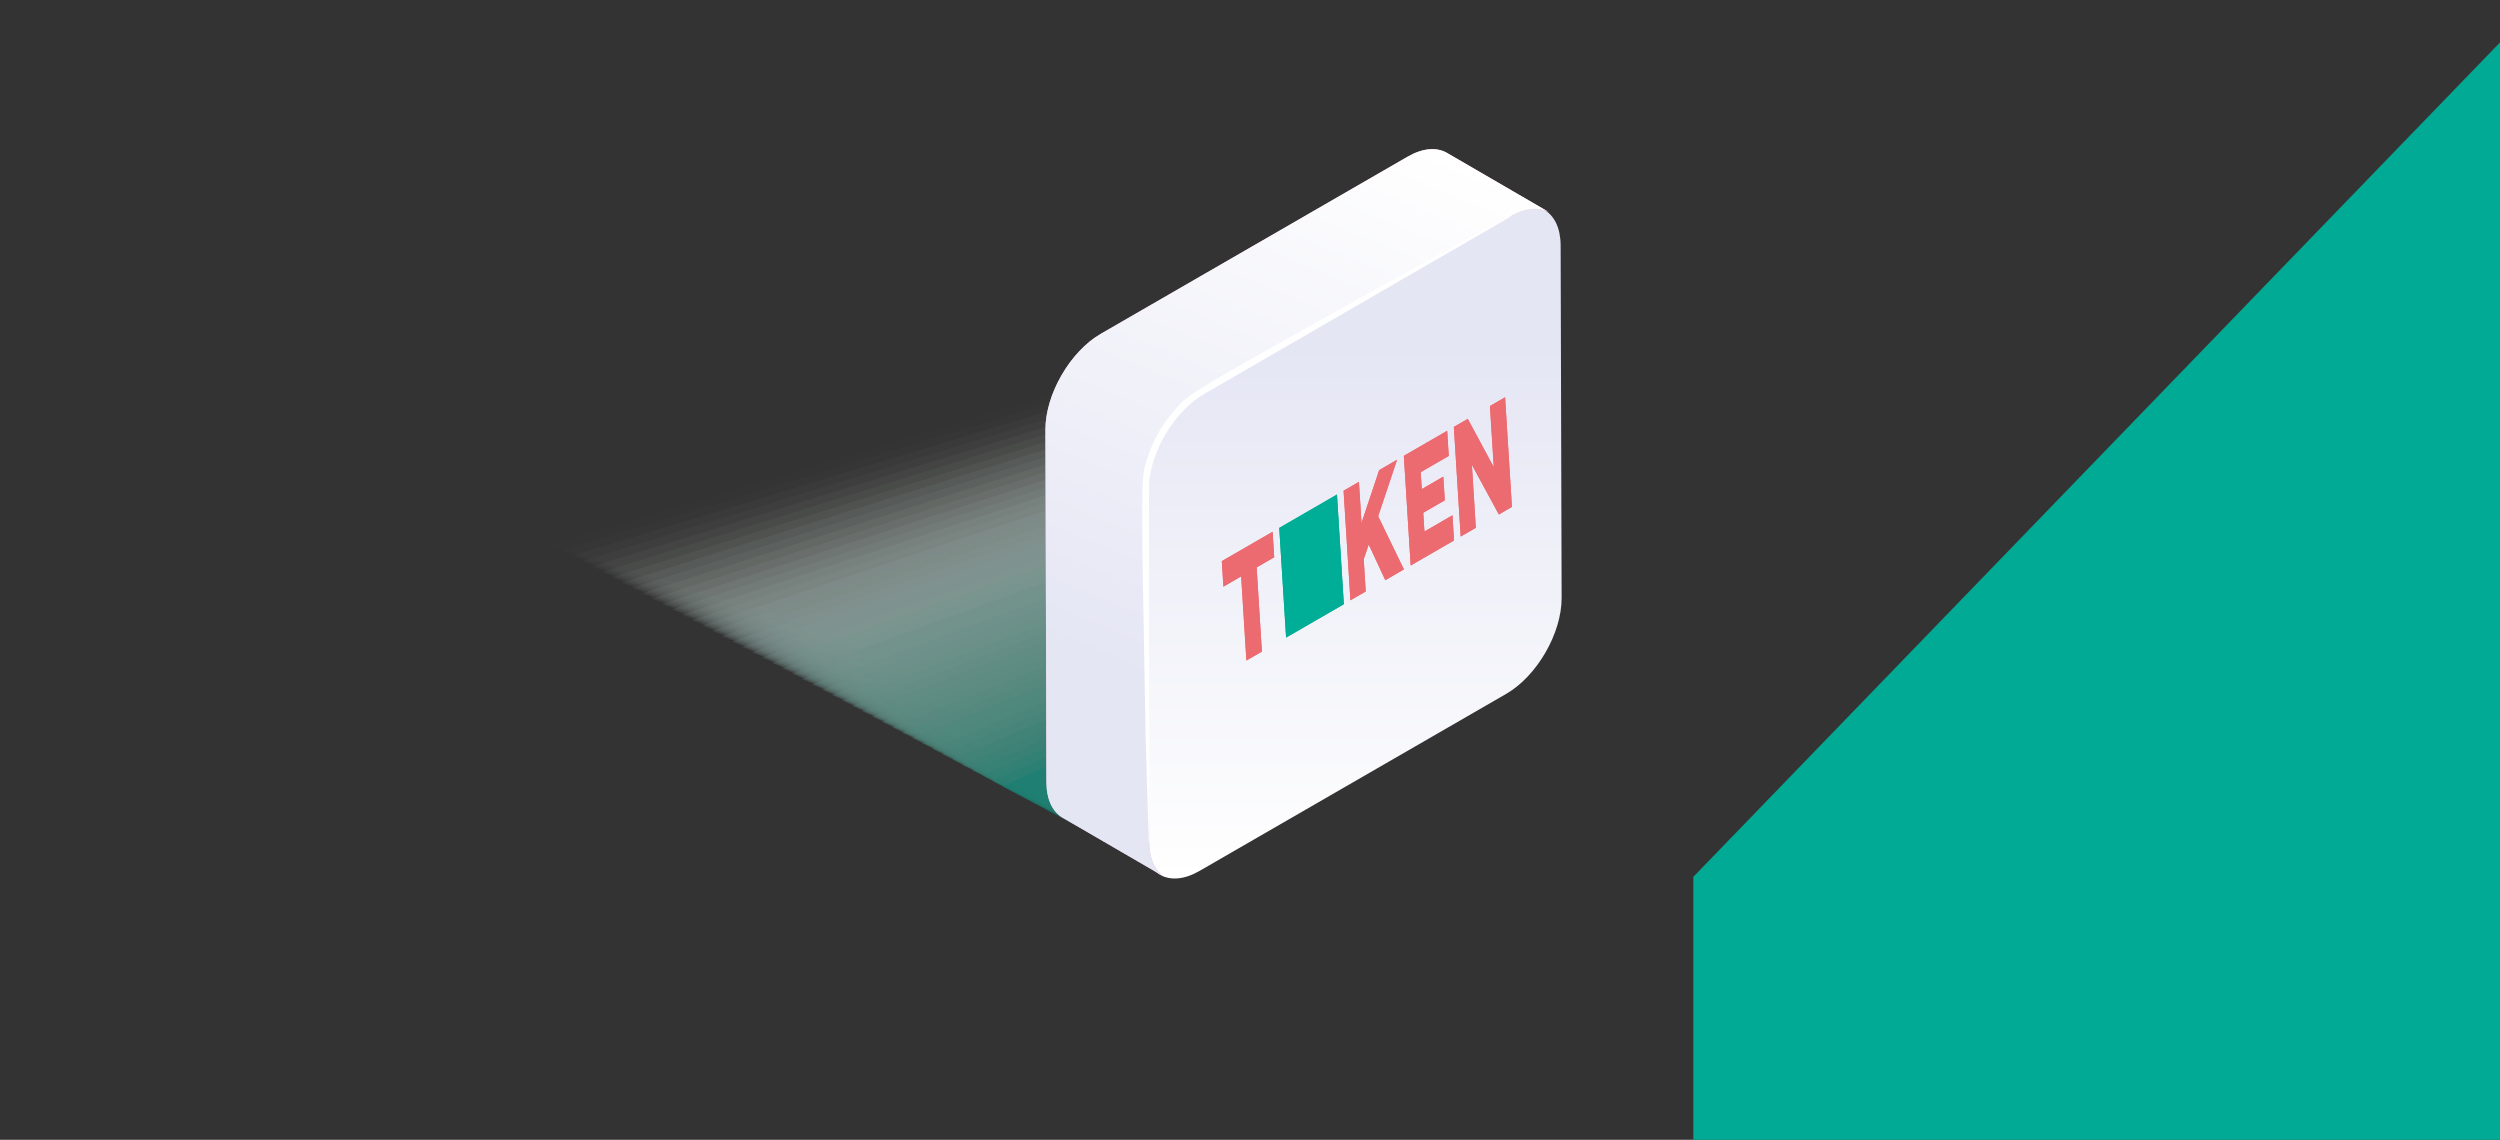 <?xml version="1.0" encoding="UTF-8"?>
<svg xmlns="http://www.w3.org/2000/svg" xmlns:xlink="http://www.w3.org/1999/xlink" viewBox="0 0 658 300">
  <rect x="0" y="0" width="658" height="300" fill="#333333" stroke="none"/>
  <defs>
    <style>
      .cls-1 {
        fill: #eef5f3;
        opacity: .03;
      }

      .cls-2 {
        fill: none;
      }

      .cls-3 {
        fill: #e6f1ed;
        opacity: .05;
      }

      .cls-4 {
        fill: #daeae6;
        opacity: .09;
      }

      .cls-5 {
        fill: #eaf4f1;
        opacity: .04;
      }

      .cls-6 {
        fill: #cde4de;
        opacity: .12;
      }

      .cls-7 {
        fill: #ddede9;
        opacity: .08;
      }

      .cls-8 {
        fill: #e1efeb;
        opacity: .07;
      }

      .cls-9 {
        fill: #d1e6e1;
        opacity: .11;
      }

      .cls-10 {
        fill: #d5e8e4;
        opacity: .1;
      }

      .cls-11 {
        fill: url(#linear-gradient);
      }

      .cls-12 {
        clip-path: url(#clippath);
      }

      .cls-13, .cls-14 {
        fill: #00aa94;
      }

      .cls-15 {
        fill: #00ad96;
      }

      .cls-16 {
        fill: #ec6b71;
      }

      .cls-17 {
        fill: #f0b2d0;
      }

      .cls-18, .cls-19 {
        mix-blend-mode: overlay;
      }

      .cls-18, .cls-20 {
        fill: #fff;
      }

      .cls-21 {
        fill: #c1ded8;
        opacity: .15;
      }

      .cls-22 {
        fill: #c8e2dc;
        opacity: .13;
      }

      .cls-23 {
        fill: #c5e0d9;
        opacity: .14;
      }

      .cls-24 {
        fill: #a3d1c7;
        opacity: .23;
      }

      .cls-25 {
        fill: #a8d2ca;
        opacity: .22;
      }

      .cls-26 {
        fill: #acd5cc;
        opacity: .21;
      }

      .cls-27 {
        fill: #afd6ce;
        opacity: .2;
      }

      .cls-28 {
        fill: #b8dad3;
        opacity: .17;
      }

      .cls-29 {
        fill: #b4d8d0;
        opacity: .18;
      }

      .cls-30 {
        fill: #7dc1b4;
        opacity: .33;
      }

      .cls-31 {
        fill: #85c5b8;
        opacity: .3;
      }

      .cls-32 {
        fill: #80c3b6;
        opacity: .32;
      }

      .cls-33 {
        fill: #bcdcd5;
        opacity: .16;
      }

      .cls-34 {
        fill: url(#linear-gradient-2);
      }

      .cls-20 {
        opacity: 0;
      }

      .cls-35 {
        isolation: isolate;
      }

      .cls-36 {
        fill: #f3f9f7;
        opacity: .02;
      }

      .cls-37 {
        fill: #f8fbfb;
        opacity: .01;
      }

      .cls-38 {
        mix-blend-mode: multiply;
        opacity: .63;
      }

      .cls-39 {
        fill: #28ac98;
        opacity: .48;
      }

      .cls-40 {
        fill: #1bab96;
        opacity: .49;
      }

      .cls-14 {
        opacity: .5;
      }

      .cls-41 {
        fill: #79c0b2;
        opacity: .34;
      }

      .cls-42 {
        fill: #89c6ba;
        opacity: .29;
      }

      .cls-43 {
        fill: #96cbc1;
        opacity: .26;
      }

      .cls-44 {
        fill: #8dc8bc;
        opacity: .28;
      }

      .cls-45 {
        fill: #92c9be;
        opacity: .27;
      }

      .cls-46 {
        fill: #9fcfc5;
        opacity: .24;
      }

      .cls-47 {
        fill: #9acdc3;
        opacity: .25;
      }

      .cls-48 {
        fill: #34ae9a;
        opacity: .47;
      }

      .cls-49 {
        fill: #43b19e;
        opacity: .45;
      }

      .cls-50 {
        fill: #3caf9c;
        opacity: .46;
      }

      .cls-51 {
        fill: #56b5a3;
        opacity: .41;
      }

      .cls-52 {
        fill: #51b3a1;
        opacity: .42;
      }

      .cls-53 {
        fill: #4bb2a0;
        opacity: .43;
      }

      .cls-54 {
        fill: #66b9aa;
        opacity: .38;
      }

      .cls-55 {
        fill: #61b8a8;
        opacity: .39;
      }

      .cls-56 {
        fill: #5cb6a5;
        opacity: .4;
      }

      .cls-57 {
        fill: #74beaf;
        opacity: .35;
      }

      .cls-58 {
        fill: #70bdae;
        opacity: .36;
      }

      .cls-59 {
        fill: #6cbbac;
        opacity: .37;
      }
    </style>
    <linearGradient id="linear-gradient" x1="355.92" y1="54.28" x2="355.92" y2="231.23" gradientUnits="userSpaceOnUse">
      <stop offset=".18" stop-color="#e4e6f4"/>
      <stop offset=".21" stop-color="#e5e6f4"/>
      <stop offset="1" stop-color="#fff"/>
    </linearGradient>
    <linearGradient id="linear-gradient-2" x1="284.82" y1="217.97" x2="362.05" y2="32.82" xlink:href="#linear-gradient"/>
    <clipPath id="clippath">
      <rect class="cls-2" x="34.34" y="-22.33" width="623.66" height="322.77"/>
    </clipPath>
  </defs>
  <g class="cls-35">
    <g id="Layer_1" data-name="Layer 1">
      <g class="cls-38">
        <path class="cls-20" d="m142.66,142.07c24.88,7.69,49.76,15.37,74.64,23.06,24.88,7.68,49.76,15.37,74.64,23.06,29.86-7.66,53.71-18.74,69.69-30.27,15.98-11.53,24.07-23.49,22.42-32.91-2.92-16.7-37.12-28.94-78.83-31.38-27.09,8.08-54.19,16.15-81.28,24.23s-54.19,16.15-81.28,24.23Z"/>
        <path class="cls-37" d="m225.93,119.28c-26.88,8.07-53.76,16.13-80.64,24.2,24.66,7.69,49.33,15.39,73.99,23.08,24.6,7.37,49.21,14.73,73.81,22.1,6.62-1.72,12.94-3.61,18.94-5.63,20.74-6.97,37.69-15.57,50.01-24.43,15.77-11.36,23.83-23.14,22.36-32.44h0c-2.42-13.8-27.38-24.87-59.42-29.3-5.97-.79-12.21-1.36-18.63-1.7-26.81,8.04-53.62,16.07-80.43,24.11Z"/>
        <path class="cls-36" d="m227.92,120.71c-26.67,8.06-53.33,16.12-80,24.18,24.45,7.7,48.9,15.4,73.35,23.1,24.33,7.05,48.66,14.1,72.99,21.15,6.54-1.72,12.79-3.6,18.73-5.62,20.47-6.93,37.25-15.45,49.49-24.22,15.56-11.19,23.6-22.79,22.3-31.96h0c-2.36-13.49-27.53-24.71-58.86-29.04-5.91-.74-12.08-1.27-18.43-1.57-26.53,8-53.06,16-79.59,23.99Z"/>
        <path class="cls-1" d="m229.91,122.15c-26.45,8.05-52.9,16.1-79.35,24.15,24.24,7.71,48.48,15.42,72.71,23.12,24.06,6.73,48.11,13.46,72.17,20.19,6.46-1.72,12.64-3.6,18.52-5.61,20.21-6.89,36.8-15.33,48.97-24.01,15.36-11.02,23.36-22.44,22.24-31.49h0c-2.31-13.18-27.67-24.55-58.29-28.78-5.85-.69-11.95-1.17-18.22-1.44-26.25,7.96-52.49,15.92-78.74,23.88Z"/>
        <path class="cls-5" d="m231.9,123.58c-26.24,8.04-52.48,16.08-78.71,24.12,24.02,7.72,48.05,15.43,72.07,23.15,23.78,6.41,47.56,12.82,71.34,19.24,6.38-1.72,12.49-3.6,18.31-5.61,19.95-6.84,36.36-15.2,48.45-23.8,15.15-10.85,23.12-22.09,22.18-31.02h0c-2.25-12.88-27.82-24.4-57.72-28.53-5.79-.64-11.82-1.08-18.02-1.31-25.96,7.92-51.93,15.84-77.89,23.76Z"/>
        <path class="cls-3" d="m233.9,125.02c-26.02,8.03-52.05,16.07-78.07,24.1,23.81,7.72,47.62,15.45,71.43,23.17,23.51,6.09,47.01,12.19,70.52,18.28,6.31-1.72,12.34-3.6,18.09-5.6,19.68-6.8,35.92-15.08,47.93-23.6,14.95-10.68,22.88-21.74,22.12-30.54h0c-2.2-12.57-27.96-24.24-57.16-28.27-5.72-.59-11.69-.99-17.81-1.18-25.68,7.88-51.36,15.76-77.04,23.64Z"/>
        <path class="cls-8" d="m235.89,126.46c-25.81,8.02-51.62,16.05-77.43,24.07,23.6,7.73,47.19,15.46,70.79,23.19,23.23,5.78,46.46,11.55,69.69,17.33,6.23-1.73,12.2-3.6,17.88-5.59,19.42-6.76,35.47-14.96,47.4-23.39,14.74-10.51,22.64-21.39,22.06-30.07h0c-2.15-12.27-28.11-24.08-56.59-28.02-5.66-.54-11.56-.9-17.61-1.05-25.4,7.84-50.8,15.68-76.2,23.52Z"/>
        <path class="cls-7" d="m237.88,127.89c-25.6,8.02-51.19,16.03-76.79,24.05,23.38,7.74,46.77,15.48,70.15,23.22,22.96,5.46,45.91,10.91,68.87,16.37,6.15-1.73,12.05-3.6,17.67-5.59,19.15-6.71,35.05-14.81,46.88-23.18,14.56-10.3,22.4-21.05,22-29.6h0c-2.09-11.96-28.25-23.92-56.02-27.76-5.6-.49-11.42-.8-17.41-.91-25.12,7.8-50.23,15.6-75.35,23.41Z"/>
        <path class="cls-4" d="m239.87,129.33c-25.38,8.01-50.76,16.01-76.15,24.02,23.17,7.75,46.34,15.49,69.51,23.24,22.68,5.14,45.37,10.28,68.05,15.42,6.07-1.73,11.9-3.6,17.46-5.58,18.89-6.67,34.61-14.68,46.36-22.97,14.36-10.13,22.16-20.7,21.93-29.12h0c-2.04-11.65-28.4-23.77-55.46-27.51-5.53-.45-11.29-.71-17.2-.78-24.83,7.76-49.67,15.53-74.5,23.29Z"/>
        <path class="cls-10" d="m241.86,130.76c-25.17,8-50.34,16-75.51,23.99,22.96,7.75,45.91,15.51,68.87,23.26,22.41,4.82,44.82,9.64,67.22,14.46,6-1.73,11.75-3.6,17.25-5.58,18.63-6.63,34.16-14.55,45.84-22.76,14.16-9.95,21.92-20.35,21.87-28.65h0c-1.99-11.35-28.54-23.61-54.89-27.25-5.47-.4-11.16-.62-17-.65-24.55,7.72-49.1,15.45-73.66,23.17Z"/>
        <path class="cls-9" d="m243.85,132.2c-24.95,7.99-49.91,15.98-74.86,23.97,22.74,7.76,45.48,15.52,68.23,23.29,22.13,4.5,44.27,9.01,66.4,13.51,5.92-1.73,11.6-3.61,17.03-5.57,18.35-6.62,33.72-14.43,45.32-22.56,13.95-9.78,21.68-20,21.81-28.17h0c-1.93-11.04-28.69-23.45-54.32-27-5.41-.35-11.03-.53-16.79-.52-24.27,7.68-48.54,15.37-72.81,23.05Z"/>
        <path class="cls-6" d="m245.85,133.64c-24.74,7.98-49.48,15.96-74.22,23.94,22.53,7.77,45.06,15.54,67.59,23.31,21.86,4.18,43.72,8.37,65.58,12.55,5.84-1.73,11.45-3.61,16.82-5.56,18.08-6.58,33.28-14.3,44.8-22.35,13.75-9.61,21.44-19.65,21.75-27.7h0c-1.88-10.73-28.83-23.3-53.76-26.74-5.35-.3-10.9-.43-16.59-.39-23.99,7.65-47.98,15.29-71.96,22.94Z"/>
        <path class="cls-22" d="m247.84,135.07c-24.53,7.97-49.05,15.94-73.58,23.92,22.32,7.78,44.63,15.56,66.95,23.33,21.58,3.87,43.17,7.73,64.75,11.6,5.76-1.73,11.3-3.61,16.61-5.56,17.82-6.54,32.84-14.18,44.28-22.14,13.55-9.43,21.2-19.3,21.69-27.23h0c-1.82-10.43-28.98-23.14-53.19-26.49-5.28-.25-10.77-.34-16.39-.26-23.71,7.61-47.41,15.21-71.12,22.82Z"/>
        <path class="cls-23" d="m249.83,136.51c-24.33,7.91-48.63,15.93-72.94,23.89,22.1,7.79,44.2,15.57,66.3,23.36,21.31,3.55,42.62,7.1,63.93,10.64,5.69-1.73,11.15-3.61,16.4-5.55,17.55-6.5,32.39-14.05,43.75-21.93,13.35-9.26,20.96-18.95,21.63-26.75h0c-1.77-10.12-29.12-22.98-52.62-26.23-5.22-.2-10.64-.25-16.18-.13-23.42,7.57-46.86,15.09-70.27,22.7Z"/>
        <path class="cls-21" d="m251.82,137.94c-24.12,7.9-48.2,15.91-72.3,23.86,21.89,7.79,43.78,15.59,65.66,23.38,21.04,3.23,42.07,6.46,63.11,9.69,5.61-1.74,11-3.61,16.18-5.54,17.29-6.46,31.95-13.92,43.23-21.72,13.14-9.09,20.72-18.6,21.57-26.28h0c-1.72-9.81-29.27-22.82-52.06-25.97-5.16-.15-10.5-.16-15.98,0-23.14,7.53-46.3,15.01-69.42,22.59Z"/>
        <path class="cls-33" d="m253.81,139.38c-23.9,7.89-47.77,15.89-71.66,23.84,21.67,7.8,43.35,15.6,65.02,23.4,20.76,2.91,41.52,5.82,62.28,8.73,5.53-1.74,10.86-3.61,15.97-5.54,17.02-6.42,31.51-13.8,42.71-21.52,12.94-8.91,20.48-18.25,21.5-25.81h0c-1.66-9.51-29.41-22.67-51.49-25.72-5.09-.11-10.37-.06-15.77.14-22.86,7.49-45.73,14.93-68.58,22.47Z"/>
        <path class="cls-28" d="m255.81,140.82c-23.69,7.88-47.34,15.88-71.01,23.81,21.46,7.81,42.92,15.62,64.38,23.43,20.49,2.59,40.97,5.19,61.46,7.78,5.46-1.74,10.71-3.61,15.76-5.53,16.75-6.38,31.07-13.67,42.19-21.31,12.74-8.74,20.25-17.9,21.44-25.33h0c-1.61-9.2-29.56-22.51-50.92-25.46-5.03-.06-10.24.03-15.57.27-22.58,7.45-45.17,14.85-67.73,22.35Z"/>
        <path class="cls-29" d="m257.8,142.25c-23.48,7.87-46.92,15.86-70.37,23.79,21.25,7.82,42.49,15.63,63.74,23.45,20.21,2.27,40.42,4.55,60.64,6.82,5.38-1.74,10.56-3.6,15.55-5.52,16.49-6.34,30.62-13.55,41.67-21.1,12.53-8.57,20.01-17.55,21.38-24.86h0c-1.56-8.89-29.7-22.35-50.36-25.21-4.97,0-10.11.12-15.37.4-22.29,7.41-44.61,14.77-66.88,22.23Z"/>
        <path class="cls-27" d="m259.79,143.69c-23.26,7.86-46.49,15.84-69.73,23.76,21.03,7.82,42.07,15.65,63.1,23.47,19.94,1.96,39.88,3.91,59.81,5.87,5.3-1.74,10.41-3.6,15.34-5.52,16.22-6.3,30.18-13.42,41.15-20.89,12.33-8.4,19.77-17.2,21.32-24.39h0c-1.5-8.59-29.85-22.2-49.79-24.95-4.91.04-9.98.21-15.16.53-22.01,7.37-44.04,14.69-66.04,22.12Z"/>
        <path class="cls-26" d="m261.78,145.12c-23.05,7.85-46.06,15.82-69.09,23.73,20.82,7.83,41.64,15.66,62.46,23.5,19.66,1.64,39.33,3.28,58.99,4.91,5.22-1.74,10.26-3.6,15.12-5.51,15.96-6.25,29.74-13.3,40.63-20.68,12.12-8.23,19.53-16.85,21.26-23.91h0c-1.45-8.28-30-22.04-49.22-24.7-4.84.09-9.85.31-14.96.66-21.73,7.33-43.48,14.61-65.19,22Z"/>
        <path class="cls-25" d="m263.77,146.56c-22.84,7.84-45.63,15.81-68.45,23.71,20.61,7.84,41.21,15.68,61.82,23.52,19.39,1.32,38.78,2.64,58.17,3.96,5.15-1.74,10.11-3.6,14.91-5.5,15.69-6.21,29.3-13.17,40.1-20.48,11.92-8.05,19.29-16.5,21.2-23.44h0c-1.4-7.97-30.14-21.88-48.65-24.44-4.78.14-9.72.4-14.75.79-21.45,7.29-42.92,14.53-64.34,21.88Z"/>
        <path class="cls-24" d="m265.77,148c-22.63,7.83-45.2,15.79-67.81,23.68,20.39,7.85,40.78,15.69,61.18,23.54,19.11,1,38.23,2,57.34,3.01,5.07-1.74,9.96-3.6,14.7-5.5,15.43-6.17,28.85-13.05,39.58-20.27,11.71-7.88,19.05-16.15,21.14-22.97h0c-1.34-7.67-30.29-21.73-48.09-24.19-4.72.19-9.58.49-14.55.92-21.16,7.25-42.35,14.45-63.49,21.76Z"/>
        <path class="cls-46" d="m267.76,149.43c-22.41,7.82-44.78,15.77-67.17,23.66,20.18,7.86,40.36,15.71,60.54,23.57,18.84.68,37.68,1.37,56.52,2.05,4.99-1.75,9.82-3.6,14.49-5.49,15.16-6.13,28.41-12.92,39.06-20.06,11.51-7.71,18.81-15.8,21.07-22.49h0c-1.29-7.36-30.43-21.57-47.52-23.93-4.66.23-9.45.58-14.34,1.05-20.88,7.22-41.79,14.37-62.65,21.65Z"/>
        <path class="cls-47" d="m269.75,150.87c-22.2,7.81-44.35,15.75-66.52,23.63,19.97,7.86,39.93,15.73,59.9,23.59,18.57.37,37.13.73,55.7,1.1,4.91-1.75,9.67-3.6,14.28-5.48,14.9-6.09,27.97-12.8,38.54-19.85,11.31-7.54,18.57-15.45,21.01-22.02h0c-1.23-7.05-30.58-21.41-46.95-23.68-4.59.28-9.32.67-14.14,1.19-20.6,7.18-41.22,14.29-61.8,21.53Z"/>
        <path class="cls-43" d="m271.74,152.3c-21.99,7.8-43.92,15.74-65.88,23.61,19.75,7.87,39.5,15.74,59.25,23.61,18.29.05,36.58.09,54.87.14,4.84-1.75,9.52-3.6,14.06-5.48,14.64-6.04,27.52-12.68,38.02-19.65,11.1-7.37,18.33-15.1,20.95-21.54h0c-1.18-6.75-30.72-21.25-46.39-23.42-4.53.33-9.19.77-13.94,1.32-20.32,7.14-40.66,14.21-60.95,21.41Z"/>
        <path class="cls-45" d="m273.73,153.74c-21.77,7.79-43.49,15.72-65.24,23.58,19.54,7.88,39.08,15.76,58.61,23.63,18.02-.27,36.03-.54,54.05-.81,4.76-1.75,9.37-3.6,13.85-5.47,14.37-6,27.08-12.55,37.5-19.44,10.9-7.2,18.09-14.76,20.89-21.07h0c-1.13-6.44-30.87-21.1-45.82-23.16-4.47.38-9.06.86-13.73,1.45-20.04,7.1-40.09,14.13-60.11,21.3Z"/>
        <path class="cls-44" d="m275.72,155.18c-21.56,7.78-43.07,15.7-64.6,23.55,19.32,7.89,38.65,15.77,57.97,23.66,17.74-.59,35.48-1.18,53.23-1.77,4.68-1.75,9.22-3.6,13.64-5.46,14.11-5.96,26.63-12.43,36.98-19.23,10.69-7.03,17.85-14.41,20.83-20.6h0c-1.07-6.13-31.01-20.94-45.25-22.91-4.4.43-8.93.95-13.53,1.58-19.75,7.06-39.53,14.06-59.26,21.18Z"/>
        <path class="cls-42" d="m277.72,156.61c-21.34,7.77-42.64,15.69-63.96,23.53,19.11,7.89,38.22,15.79,57.33,23.68,17.47-.91,34.93-1.82,52.4-2.72,4.6-1.75,9.07-3.6,13.43-5.46,13.84-5.91,26.19-12.3,36.46-19.02,10.48-6.86,17.61-14.06,20.77-20.12h0c-1.02-5.83-31.16-20.78-44.69-22.65-4.34.48-8.8,1.04-13.32,1.71-19.47,7.02-38.97,13.98-58.41,21.06Z"/>
        <path class="cls-31" d="m279.71,158.05c-21.13,7.77-42.21,15.67-63.32,23.5,18.9,7.9,37.79,15.8,56.69,23.7,17.19-1.23,34.39-2.45,51.58-3.68,4.53-1.75,8.92-3.6,13.21-5.45,13.58-5.87,25.75-12.18,35.93-18.81,10.28-6.69,17.37-13.71,20.71-19.65h0c-.97-5.52-31.3-20.63-44.12-22.4-4.28.53-8.66,1.14-13.12,1.84-19.19,6.98-38.4,13.9-57.57,20.94Z"/>
        <path class="cls-32" d="m281.7,159.49c-20.92,7.76-41.78,15.65-62.67,23.48,18.68,7.91,37.37,15.82,56.05,23.73,16.92-1.54,33.84-3.09,50.75-4.63,4.45-1.76,8.78-3.59,13-5.44,13.31-5.83,25.3-12.06,35.41-18.61,10.07-6.52,17.13-13.36,20.64-19.18h0c-.91-5.21-31.45-20.47-43.55-22.14-4.22.57-8.53,1.23-12.92,1.97-18.91,6.94-37.84,13.82-56.72,20.83Z"/>
        <path class="cls-30" d="m283.69,160.92c-20.7,7.75-41.36,15.63-62.03,23.45,18.47,7.92,36.94,15.83,55.41,23.75,16.64-1.86,33.29-3.72,49.93-5.59,4.37-1.76,8.63-3.59,12.79-5.44,13.05-5.78,24.86-11.94,34.89-18.4,9.87-6.35,16.9-13.01,20.58-18.7h0c-.86-4.91-31.59-20.31-42.99-21.89-4.15.62-8.4,1.32-12.71,2.1-18.62,6.9-37.27,13.75-55.87,20.71Z"/>
        <path class="cls-41" d="m285.68,162.36c-20.49,7.74-40.93,15.62-61.39,23.42,18.26,7.92,36.51,15.85,54.77,23.77,16.37-2.18,32.74-4.36,49.11-6.54,4.29-1.76,8.48-3.59,12.58-5.43,12.78-5.74,24.41-11.81,34.37-18.19,9.66-6.19,16.66-12.66,20.52-18.23h0c-.81-4.6-31.74-20.16-42.42-21.63-4.09.67-8.27,1.41-12.51,2.23-18.34,6.86-36.71,13.67-55.03,20.59Z"/>
        <path class="cls-57" d="m287.68,163.79c-20.27,7.74-40.5,15.6-60.75,23.4,18.04,7.93,36.09,15.86,54.13,23.8,16.09-2.5,32.19-5,48.28-7.5,4.22-1.76,8.33-3.59,12.37-5.42,12.52-5.69,23.97-11.69,33.85-17.98,9.45-6.02,16.42-12.31,20.46-17.76h0c-.75-4.29-31.88-20-41.85-21.38-4.03.72-8.14,1.51-12.3,2.37-18.06,6.82-36.14,13.59-54.18,20.47Z"/>
        <path class="cls-58" d="m289.67,165.23c-20.06,7.73-40.07,15.58-60.11,23.37,17.83,7.94,35.66,15.88,53.49,23.82,15.82-2.82,31.64-5.63,47.46-8.45,4.14-1.76,8.18-3.59,12.15-5.42,12.26-5.65,23.52-11.57,33.33-17.77,9.25-5.85,16.18-11.96,20.4-17.28h0c-.7-3.99-32.03-19.84-41.29-21.12-3.96.77-8.01,1.6-12.1,2.5-17.78,6.79-35.58,13.52-53.33,20.36Z"/>
        <path class="cls-59" d="m291.66,166.67c-19.85,7.72-39.64,15.56-59.47,23.35,17.62,7.95,35.23,15.9,52.85,23.84,15.55-3.14,31.09-6.27,46.64-9.41,4.06-1.76,8.03-3.59,11.94-5.41,11.99-5.6,23.08-11.45,32.81-17.57,9.04-5.68,15.94-11.61,20.34-16.81h0c-.64-3.68-32.17-19.68-40.72-20.87-3.9.82-7.87,1.69-11.9,2.63-17.5,6.75-35.01,13.44-52.49,20.24Z"/>
        <path class="cls-54" d="m293.65,168.1c-19.63,7.72-39.22,15.55-58.83,23.32,17.4,7.96,34.8,15.91,52.21,23.87,15.27-3.45,30.54-6.91,45.81-10.36,3.98-1.76,7.89-3.59,11.73-5.4,11.73-5.55,22.63-11.33,32.28-17.36,8.83-5.52,15.7-11.26,20.28-16.34h0c-.59-3.37-32.32-19.53-40.15-20.61-3.84.87-7.74,1.78-11.69,2.76-17.21,6.71-34.45,13.36-51.64,20.12Z"/>
        <path class="cls-55" d="m295.64,169.54c-19.42,7.71-38.79,15.53-58.18,23.29,17.19,7.96,34.38,15.93,51.56,23.89,15-3.77,29.99-7.54,44.99-11.32,3.91-1.76,7.74-3.58,11.52-5.4,11.47-5.51,22.18-11.21,31.76-17.15,8.62-5.35,15.46-10.91,20.21-15.86h0c-.54-3.07-32.46-19.37-39.59-20.35-3.78.92-7.61,1.88-11.49,2.89-16.93,6.67-33.88,13.29-50.79,20.01Z"/>
        <path class="cls-56" d="m297.64,170.97c-19.2,7.71-38.36,15.51-57.54,23.27,16.97,7.97,33.95,15.94,50.92,23.91,14.72-4.09,29.44-8.18,44.17-12.27,3.83-1.77,7.59-3.58,11.3-5.39,11.2-5.46,21.74-11.09,31.24-16.94,8.42-5.18,15.22-10.56,20.15-15.39h0c-.48-2.76-32.61-19.21-39.02-20.1-3.71.96-7.48,1.97-11.28,3.02-16.65,6.63-33.31,13.21-49.95,19.89Z"/>
        <path class="cls-51" d="m299.63,172.41c-18.99,7.7-37.93,15.5-56.9,23.24,16.76,7.98,33.52,15.96,50.28,23.94,14.45-4.41,28.9-8.82,43.34-13.23,3.75-1.77,7.44-3.58,11.09-5.39,10.94-5.41,21.29-10.97,30.72-16.73,8.21-5.02,14.98-10.21,20.09-14.91h0c-.43-2.45-32.76-19.06-38.45-19.84-3.65,1.01-7.35,2.06-11.08,3.15-16.37,6.59-32.75,13.14-49.1,19.77Z"/>
        <path class="cls-52" d="m301.62,173.85c-18.77,7.7-37.51,15.48-56.26,23.22,16.55,7.99,33.09,15.97,49.64,23.96,14.17-4.73,28.35-9.45,42.52-14.18,3.67-1.77,7.29-3.58,10.88-5.38,10.68-5.37,20.84-10.85,30.2-16.53,8-4.85,14.74-9.86,20.03-14.44h0c-.38-2.15-32.9-18.9-37.89-19.59-3.59,1.06-7.22,2.15-10.87,3.28-16.08,6.55-32.18,13.07-48.25,19.65Z"/>
        <path class="cls-53" d="m303.61,175.28c-18.56,7.69-37.08,15.46-55.62,23.19,16.33,7.99,32.67,15.99,49,23.98,13.9-5.04,27.8-10.09,41.7-15.13,3.6-1.77,7.15-3.57,10.67-5.37,10.42-5.32,20.4-10.73,29.68-16.32,7.79-4.69,14.5-9.51,19.97-13.97h0c-.32-1.84-33.05-18.74-37.32-19.33-3.53,1.11-7.09,2.25-10.67,3.42-15.8,6.51-31.62,12.99-47.4,19.54Z"/>
        <path class="cls-49" d="m305.6,176.72c-18.33,7.72-36.65,15.44-54.98,23.16,16.12,8,32.24,16,48.36,24.01,13.62-5.36,27.25-10.73,40.87-16.09,3.52-1.77,7-3.57,10.46-5.37,10.15-5.27,19.95-10.62,29.16-16.11,7.58-4.52,14.26-9.16,19.91-13.49h0c-.27-1.53-33.19-18.59-36.75-19.08-3.46,1.16-6.95,2.34-10.47,3.55-15.52,6.47-31.04,12.95-46.56,19.42Z"/>
        <path class="cls-50" d="m307.6,178.15c-18.11,7.71-36.22,15.43-54.34,23.14,15.91,8.01,31.81,16.02,47.72,24.03,13.35-5.68,26.7-11.36,40.05-17.04,3.44-1.77,6.85-3.57,10.24-5.36,9.89-5.22,19.5-10.5,28.63-15.9,7.37-4.36,14.02-8.81,19.85-13.02h0c-.21-1.23-33.34-18.43-36.18-18.82-3.4,1.21-6.82,2.43-10.26,3.68-15.24,6.43-30.47,12.87-45.71,19.3Z"/>
        <path class="cls-48" d="m309.59,179.59c-17.9,7.7-35.8,15.41-53.69,23.11,15.69,8.02,31.39,16.03,47.08,24.05,13.08-6,26.15-12,39.23-18,3.36-1.77,6.7-3.57,10.03-5.35,9.63-5.17,19.05-10.39,28.11-15.69,7.16-4.2,13.78-8.47,19.78-12.55h0c-.16-.92-33.48-18.27-35.62-18.57-3.34,1.26-6.69,2.52-10.06,3.81-14.95,6.39-29.91,12.79-44.86,19.18Z"/>
        <path class="cls-39" d="m311.58,181.03c-17.68,7.7-35.37,15.39-53.05,23.09,15.48,8.03,30.96,16.05,46.44,24.08,12.8-6.32,25.6-12.64,38.4-18.95,3.29-1.77,6.56-3.56,9.82-5.35,9.38-5.11,18.6-10.27,27.59-15.49,6.95-4.03,13.55-8.12,19.72-12.07h0c-.11-.61-33.63-18.11-35.05-18.31-3.27,1.3-6.56,2.62-9.85,3.94-14.67,6.36-29.34,12.71-44.02,19.07Z"/>
        <path class="cls-40" d="m313.57,182.46c-17.47,7.69-34.94,15.37-52.41,23.06,15.27,8.03,30.53,16.07,45.8,24.1,12.53-6.64,25.05-13.27,37.58-19.91,3.21-1.78,6.41-3.56,9.61-5.34,9.11-5.07,18.14-10.17,27.07-15.28,6.74-3.88,13.31-7.77,19.66-11.6h0c-.05-.31-33.77-17.96-34.48-18.06-3.21,1.35-6.43,2.71-9.65,4.07-14.39,6.32-28.78,12.63-43.17,18.95Z"/>
        <path class="cls-14" d="m263.79,206.93c15.05,8.04,30.1,16.08,45.16,24.12,15.38-8.73,30.77-17.46,46.15-26.2,15.38-8.73,30.77-17.46,46.15-26.2h0l-33.92-17.8c-17.26,7.68-34.51,15.36-51.77,23.04s-34.51,15.36-51.77,23.04Z"/>
      </g>
      <path class="cls-11" d="m410.76,64.63c-.03-9.27-6.59-13.01-14.65-8.35l-80.73,46.61c-8.07,4.66-14.58,15.94-14.56,25.21l.26,92.77c.03,9.27,6.59,13.01,14.65,8.35l80.73-46.61c8.07-4.66,14.58-15.94,14.56-25.21l-.26-92.77Z"/>
      <path class="cls-17" d="m380.84,40.24c-2.66-1.54-6.33-1.33-10.39,1.02l-80.73,46.61c-8.07,4.66-14.58,15.94-14.56,25.21l.26,92.77c.01,4.6,1.64,7.84,4.26,9.37l27.04,15.71c-2.62-1.52-4.25-4.76-4.26-9.37l-.26-92.77c-.03-9.27,6.49-20.56,14.56-25.21l80.73-46.61c4.06-2.34,7.74-2.56,10.39-1.02l-27.04-15.71Z"/>
      <path class="cls-34" d="m380.84,40.24c-2.66-1.54-6.33-1.33-10.39,1.02l-80.73,46.61c-8.07,4.66-14.58,15.94-14.56,25.21l.26,92.77c.01,4.6,1.64,7.84,4.26,9.37l27.04,15.71c-2.62-1.52-4.25-4.76-4.26-9.37l-.26-92.77c-.03-9.27,6.49-20.56,14.56-25.21l80.73-46.61c4.06-2.34,7.74-2.56,10.39-1.02l-27.04-15.71Z"/>
      <path class="cls-18" d="m302.37,221.56c-.98-29.99-.24-7.82-.82-27.03-1.35-71.93-1.31-68.86.68-74.68,1.6-4.61,3.98-8.6,7.11-12.12,3.51-3.9.87-2.88,64.31-37.96l11.88-6.46c.74-.4-3.43,1.85,11.91-6.41l.09.16c-2.24,1.29-70.28,40.65-80.43,46.53-7.96,4.58-13.94,14.89-14.65,23.39-.12,1.88.1,94.56.1,94.59h-.18Z"/>
      <g>
        <g>
          <path class="cls-16" d="m353.64,129.15l4.03-2.33.68,10.82,4.65-13.9,4.71-2.73-4.98,14.87,6.78,13.99-4.9,2.83-4.36-9.39-1.32,3.88.53,8.48-4.03,2.33-1.8-28.86Z"/>
          <path class="cls-16" d="m369.49,119.98l11.41-6.6.41,6.62-7.38,4.27.28,4.46,5.67-3.28.39,6.23-5.67,3.28.31,4.93,7.38-4.27.41,6.62-11.41,6.6-1.8-28.86Z"/>
          <path class="cls-16" d="m382.65,112.37l3.67-2.12,6.84,12.72-1.01-16.1,3.99-2.31,1.8,28.86-3.44,1.99-7.1-13.07,1.04,16.57-3.99,2.31-1.8-28.86Z"/>
          <polygon class="cls-15" points="353.7 159.02 338.5 167.81 336.7 138.95 351.89 130.16 353.7 159.02"/>
          <path class="cls-16" d="m326.67,151.7l-4.67,2.7-.42-6.71,13.37-7.73.42,6.71-4.62,2.67,1.38,22.15-4.08,2.36-1.38-22.15Z"/>
        </g>
        <g class="cls-19">
          <path class="cls-16" d="m353.64,129.15l4.03-2.33.68,10.82,4.65-13.9,4.71-2.73-4.98,14.87,6.78,13.99-4.9,2.83-4.36-9.39-1.32,3.88.53,8.48-4.03,2.33-1.8-28.86Z"/>
          <path class="cls-16" d="m369.49,119.98l11.41-6.6.41,6.62-7.38,4.27.28,4.46,5.67-3.28.39,6.23-5.67,3.28.31,4.93,7.38-4.27.41,6.62-11.41,6.6-1.8-28.86Z"/>
          <path class="cls-16" d="m382.65,112.37l3.67-2.12,6.84,12.72-1.01-16.1,3.99-2.31,1.8,28.86-3.44,1.99-7.1-13.07,1.04,16.57-3.99,2.31-1.8-28.86Z"/>
          <polygon class="cls-15" points="353.7 159.02 338.5 167.81 336.7 138.95 351.89 130.16 353.7 159.02"/>
          <path class="cls-16" d="m326.67,151.7l-4.67,2.7-.42-6.71,13.37-7.73.42,6.71-4.62,2.67,1.38,22.15-4.08,2.36-1.38-22.15Z"/>
        </g>
      </g>
      <g class="cls-12">
        <polygon class="cls-13" points="445.69 230.78 445.69 704.56 445.69 704.56 903.72 704.56 903.72 -243 445.69 230.78"/>
      </g>
    </g>
  </g>
</svg>